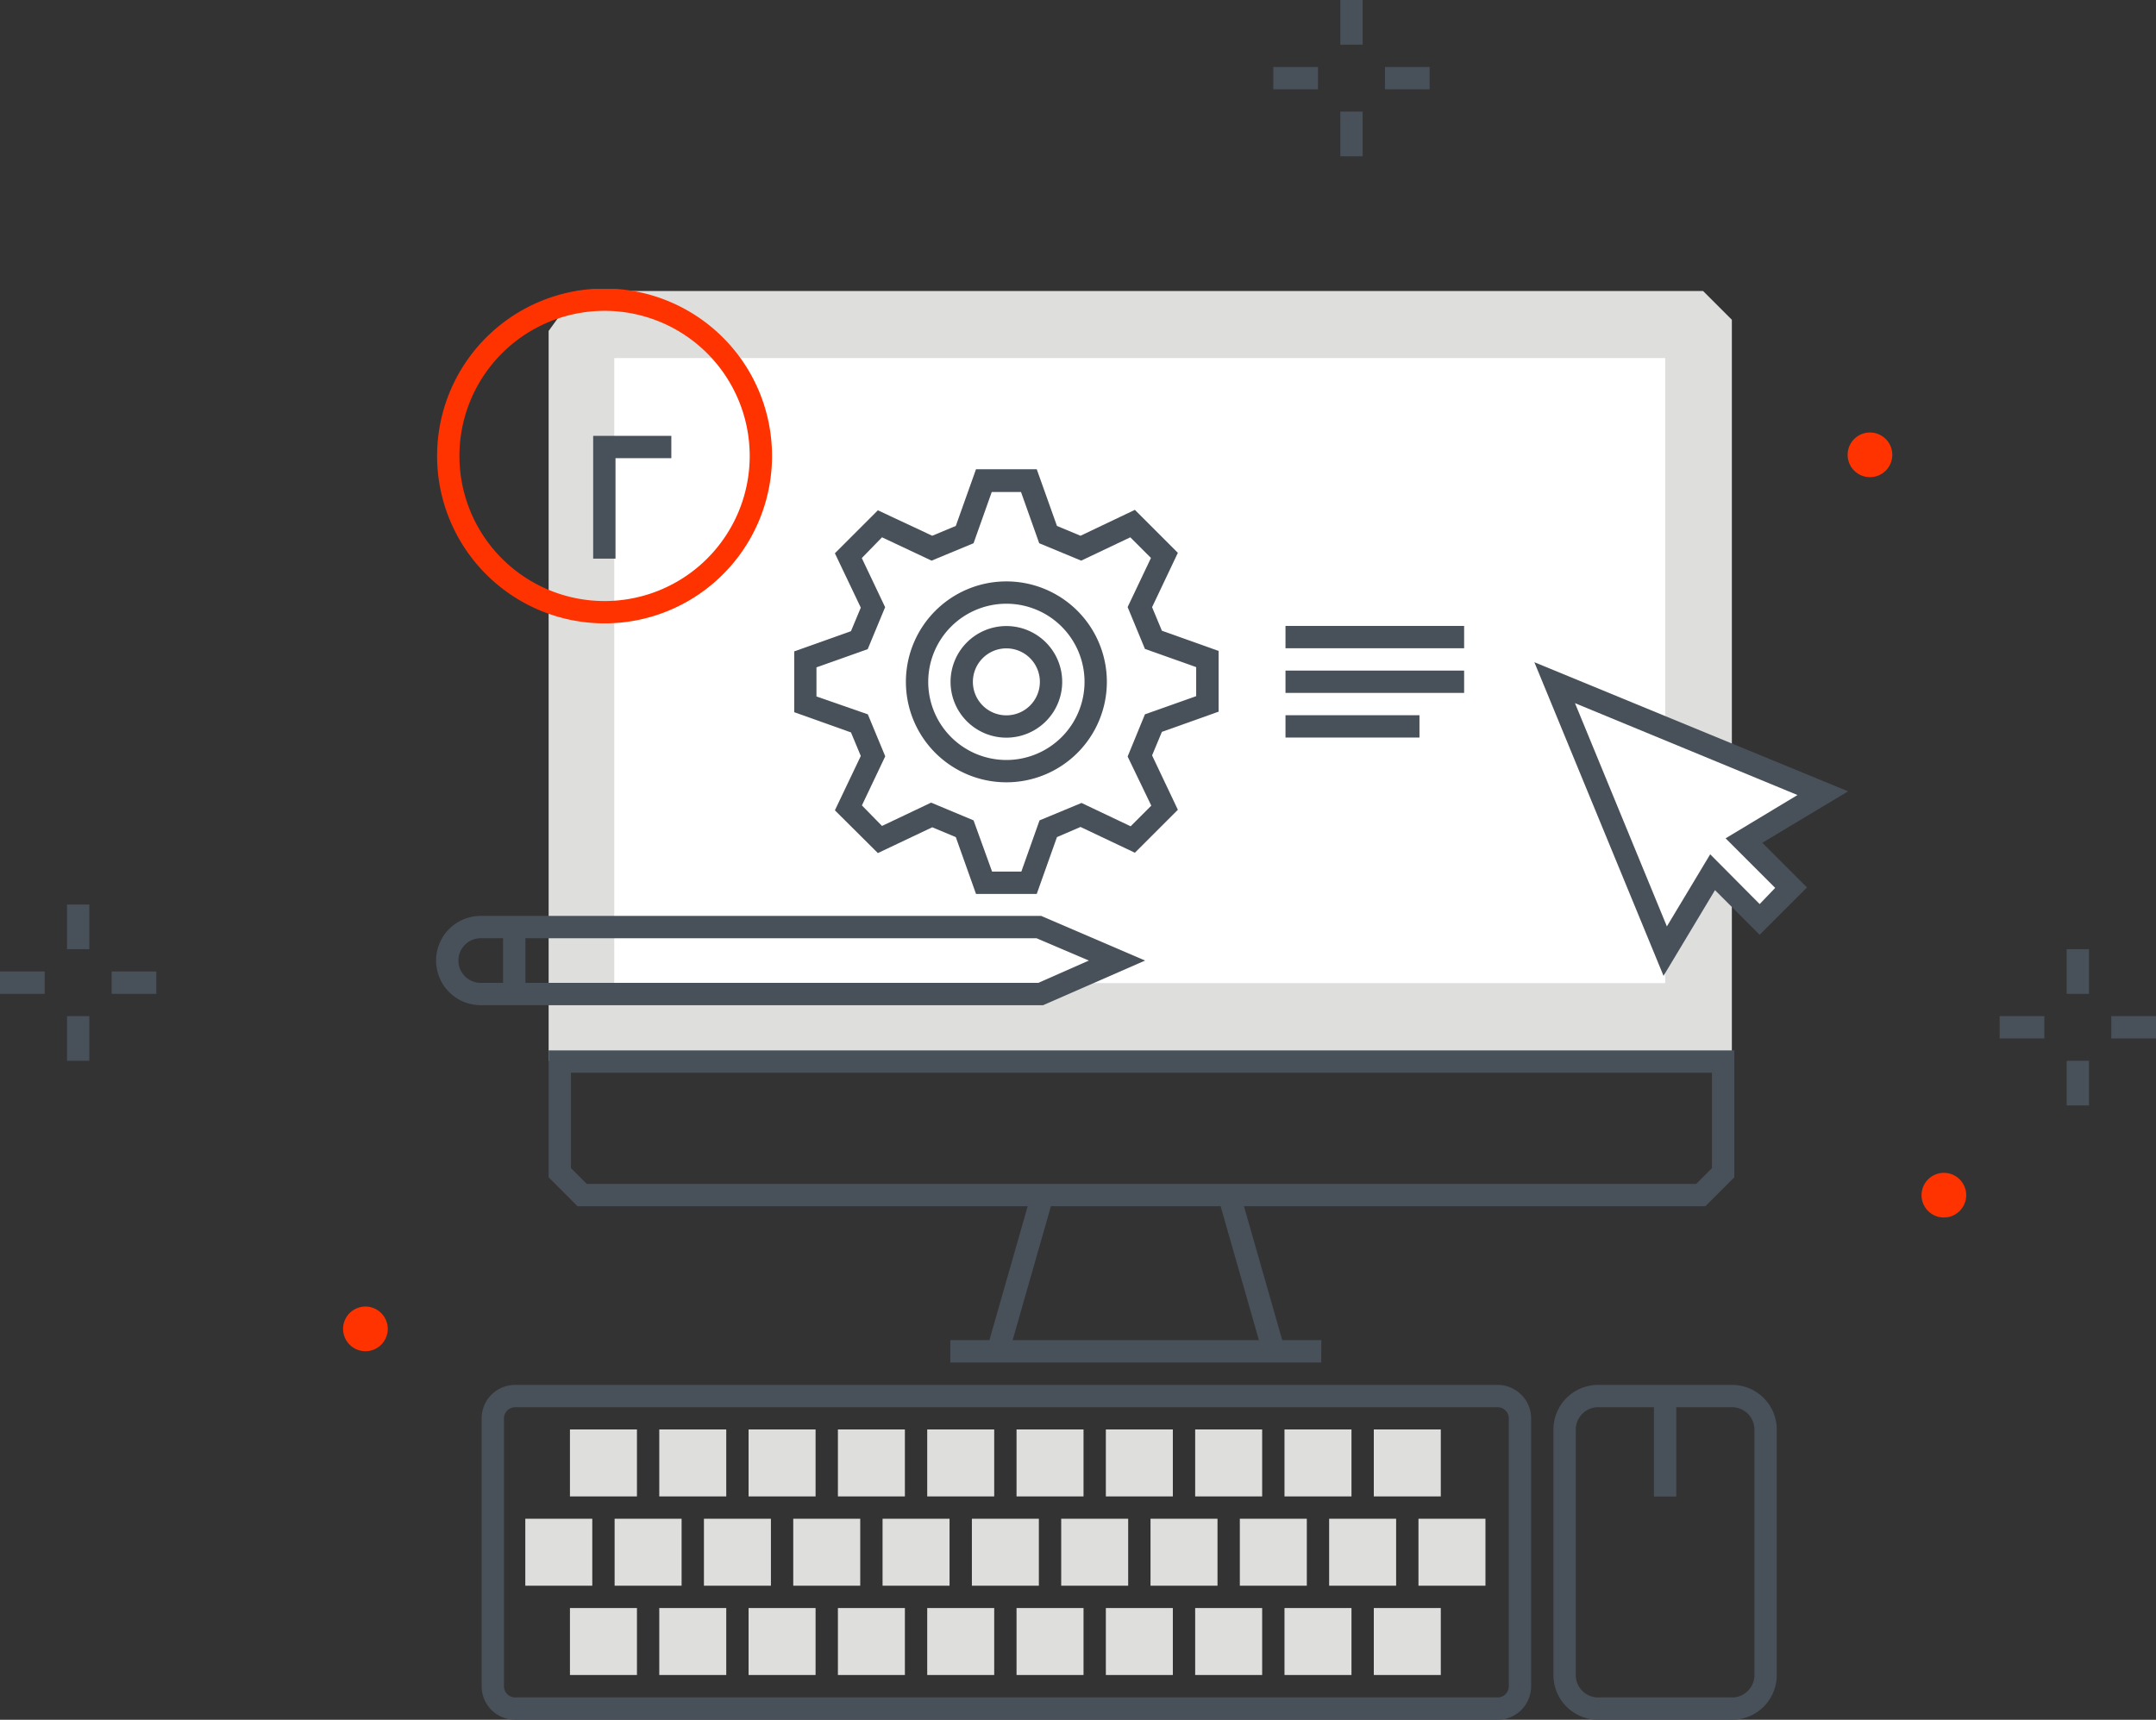 <svg xmlns="http://www.w3.org/2000/svg" xmlns:xlink="http://www.w3.org/1999/xlink" viewBox="0 0 193.11 154.08"><rect x="0" y="0" width="193.11" height="154.08" fill="#333333" stroke="none"/><defs><style>.cls-1{fill:none;}.cls-2{fill:#dededd;}.cls-3{clip-path:url(#clip-path);}.cls-4{fill:#48515a;}.cls-5{fill:#fff;}.cls-6{fill:#f30;}</style><clipPath id="clip-path"><rect class="cls-1" x="39.06" y="25.88" width="126.43" height="128.2"/></clipPath></defs><title>Asset 1</title><g id="Layer_2" data-name="Layer 2"><g id="Layer_1-2" data-name="Layer 1"><rect class="cls-2" x="123.05" y="144.07" width="6" height="6"/><rect class="cls-2" x="115.05" y="144.07" width="6" height="6"/><rect class="cls-2" x="107.05" y="144.07" width="6" height="6"/><rect class="cls-2" x="99.05" y="144.07" width="6" height="6"/><rect class="cls-2" x="91.05" y="144.07" width="6" height="6"/><rect class="cls-2" x="83.05" y="144.07" width="6" height="6"/><rect class="cls-2" x="75.05" y="144.07" width="6" height="6"/><rect class="cls-2" x="67.05" y="144.07" width="6" height="6"/><rect class="cls-2" x="59.05" y="144.07" width="6" height="6"/><rect class="cls-2" x="51.05" y="144.07" width="6" height="6"/><rect class="cls-2" x="119.05" y="136.07" width="6" height="6"/><rect class="cls-2" x="111.05" y="136.07" width="6" height="6"/><rect class="cls-2" x="103.05" y="136.07" width="6" height="6"/><rect class="cls-2" x="95.05" y="136.07" width="6" height="6"/><rect class="cls-2" x="87.05" y="136.07" width="6" height="6"/><rect class="cls-2" x="79.05" y="136.07" width="6" height="6"/><rect class="cls-2" x="71.05" y="136.07" width="6" height="6"/><rect class="cls-2" x="63.05" y="136.07" width="6" height="6"/><rect class="cls-2" x="55.05" y="136.07" width="6" height="6"/><rect class="cls-2" x="47.05" y="136.07" width="6" height="6"/><rect class="cls-2" x="127.05" y="136.07" width="6" height="6"/><rect class="cls-2" x="123.05" y="128.07" width="6" height="6"/><rect class="cls-2" x="115.05" y="128.07" width="6" height="6"/><rect class="cls-2" x="107.05" y="128.07" width="6" height="6"/><rect class="cls-2" x="99.05" y="128.07" width="6" height="6"/><rect class="cls-2" x="91.05" y="128.07" width="6" height="6"/><rect class="cls-2" x="83.05" y="128.07" width="6" height="6"/><rect class="cls-2" x="75.05" y="128.07" width="6" height="6"/><rect class="cls-2" x="67.05" y="128.07" width="6" height="6"/><rect class="cls-2" x="59.05" y="128.07" width="6" height="6"/><rect class="cls-2" x="51.05" y="128.07" width="6" height="6"/><g class="cls-3"><path class="cls-4" d="M134.14,154.08h-88a3,3,0,0,1-3-3v-24a3,3,0,0,1,3-3h88a3,3,0,0,1,3,3v24a3,3,0,0,1-3,3m-88-28a1,1,0,0,0-1,1v24a1,1,0,0,0,1,1h88a1,1,0,0,0,1-1v-24a1,1,0,0,0-1-1Z"/><path class="cls-4" d="M155.14,154.08h-12a4,4,0,0,1-4-4v-22a4,4,0,0,1,4-4h12a4,4,0,0,1,4,4v22a4,4,0,0,1-4,4m-12-28a2,2,0,0,0-2,2v22a2,2,0,0,0,2,2h12a2,2,0,0,0,2-2v-22a2,2,0,0,0-2-2Z"/><rect class="cls-4" x="148.14" y="125.08" width="2" height="9"/><polygon class="cls-2" points="152.54 26.07 51.73 26.07 49.14 29.65 49.14 95.06 155.12 95.06 155.12 28.65 152.54 26.07"/><path class="cls-4" d="M118.34,122.07H85.12v-2h3.5l3.43-12H51.73l-2.59-2.59V94.11h106.2v11.37l-2.59,2.59H111.42l3.43,12h3.5Zm-11.22-2h5.64l-3.43-12H94.13l-3.43,12Zm0-14h44.81l1.41-1.41V96.11H51.14v8.55l1.42,1.41Z"/><rect class="cls-5" x="55.02" y="32.08" width="94.13" height="56"/><path class="cls-4" d="M92.86,80.09H87.42L85.61,75l-2.11-.88-4.87,2.31L74.78,72.6l2.32-4.87-.88-2.11-5.08-1.81V58.36l5.08-1.81.88-2.11-2.32-4.87,3.85-3.85L83.5,48l2.11-.88,1.81-5.08h5.44l1.81,5.08,2.11.88,4.87-2.32,3.85,3.85-2.31,4.87.88,2.11,5.08,1.81v5.44l-5.08,1.81-.88,2.11,2.31,4.87-3.85,3.85-4.87-2.31L94.67,75Zm-4-2h2.62l1.63-4.59,3.76-1.56,4.4,2.09,1.85-1.85L101,67.78,102.55,64l4.59-1.63V59.77l-4.59-1.63L101,54.39l2.09-4.4-1.85-1.85-4.4,2.09-3.76-1.56-1.63-4.59H88.83L87.2,48.67l-3.76,1.56L79,48.14,77.19,50l2.09,4.4-1.56,3.76-4.59,1.63V62.4L77.73,64l1.56,3.76-2.09,4.4L79,74l4.4-2.09L87.2,73.5Z"/><path class="cls-4" d="M90.14,70.09a9,9,0,1,1,9-9,9,9,0,0,1-9,9m0-16a7,7,0,1,0,7,7,7,7,0,0,0-7-7"/><path class="cls-4" d="M90.14,66.09a5,5,0,1,1,5-5,5,5,0,0,1-5,5m0-8a3,3,0,1,0,3,3,3,3,0,0,0-3-3"/><rect class="cls-4" x="115.14" y="56.08" width="16" height="2"/><rect class="cls-4" x="115.14" y="60.08" width="16" height="2"/><rect class="cls-4" x="115.14" y="64.08" width="12" height="2"/><polygon class="cls-5" points="163.27 71.06 139.23 61.16 149.13 85.21 153.37 78.14 157.61 82.38 160.44 79.55 156.2 75.31 163.27 71.06"/><path class="cls-4" d="M149,87.43l-11.57-28.1,28.1,11.57-7.68,4.61,4,4-4.24,4.24-4-4ZM141.07,63l8.23,20,3.88-6.46L157.61,81,159,79.55l-4.44-4.44L161,71.23Z"/><path class="cls-4" d="M93.43,90.06H43.06a4,4,0,1,1,0-8h50.2l9.31,4Zm-50.37-6a2,2,0,1,0,0,4H93l4.53-2-4.69-2Z"/><rect class="cls-4" x="45.06" y="83.06" width="2" height="6"/><path class="cls-6" d="M54.15,55.85a15,15,0,1,1,15-15,15,15,0,0,1-15,15m0-28a13,13,0,1,0,13,13,13,13,0,0,0-13-13"/><polygon class="cls-4" points="55.13 50.05 53.13 50.05 53.13 39.05 60.13 39.05 60.13 41.05 55.13 41.05 55.13 50.05"/></g><path class="cls-6" d="M34.73,119.06a2,2,0,1,1-2-2,2,2,0,0,1,2,2"/><path class="cls-6" d="M169.49,40.75a2,2,0,1,1-2-2,2,2,0,0,1,2,2"/><path class="cls-6" d="M176.11,107.08a2,2,0,1,1-2-2,2,2,0,0,1,2,2"/><rect class="cls-4" x="185.11" y="85.04" width="2" height="4"/><rect class="cls-4" x="185.11" y="95.04" width="2" height="4"/><rect class="cls-4" x="189.11" y="91.04" width="4" height="2"/><rect class="cls-4" x="179.11" y="91.04" width="4" height="2"/><rect class="cls-4" x="120.05" width="2" height="4"/><rect class="cls-4" x="120.05" y="10" width="2" height="4"/><rect class="cls-4" x="124.05" y="6" width="4" height="2"/><rect class="cls-4" x="114.05" y="6" width="4" height="2"/><rect class="cls-4" x="6" y="81.04" width="2" height="4"/><rect class="cls-4" x="6" y="91.04" width="2" height="4"/><rect class="cls-4" x="10" y="87.04" width="4" height="2"/><rect class="cls-4" y="87.04" width="4" height="2"/></g></g></svg>